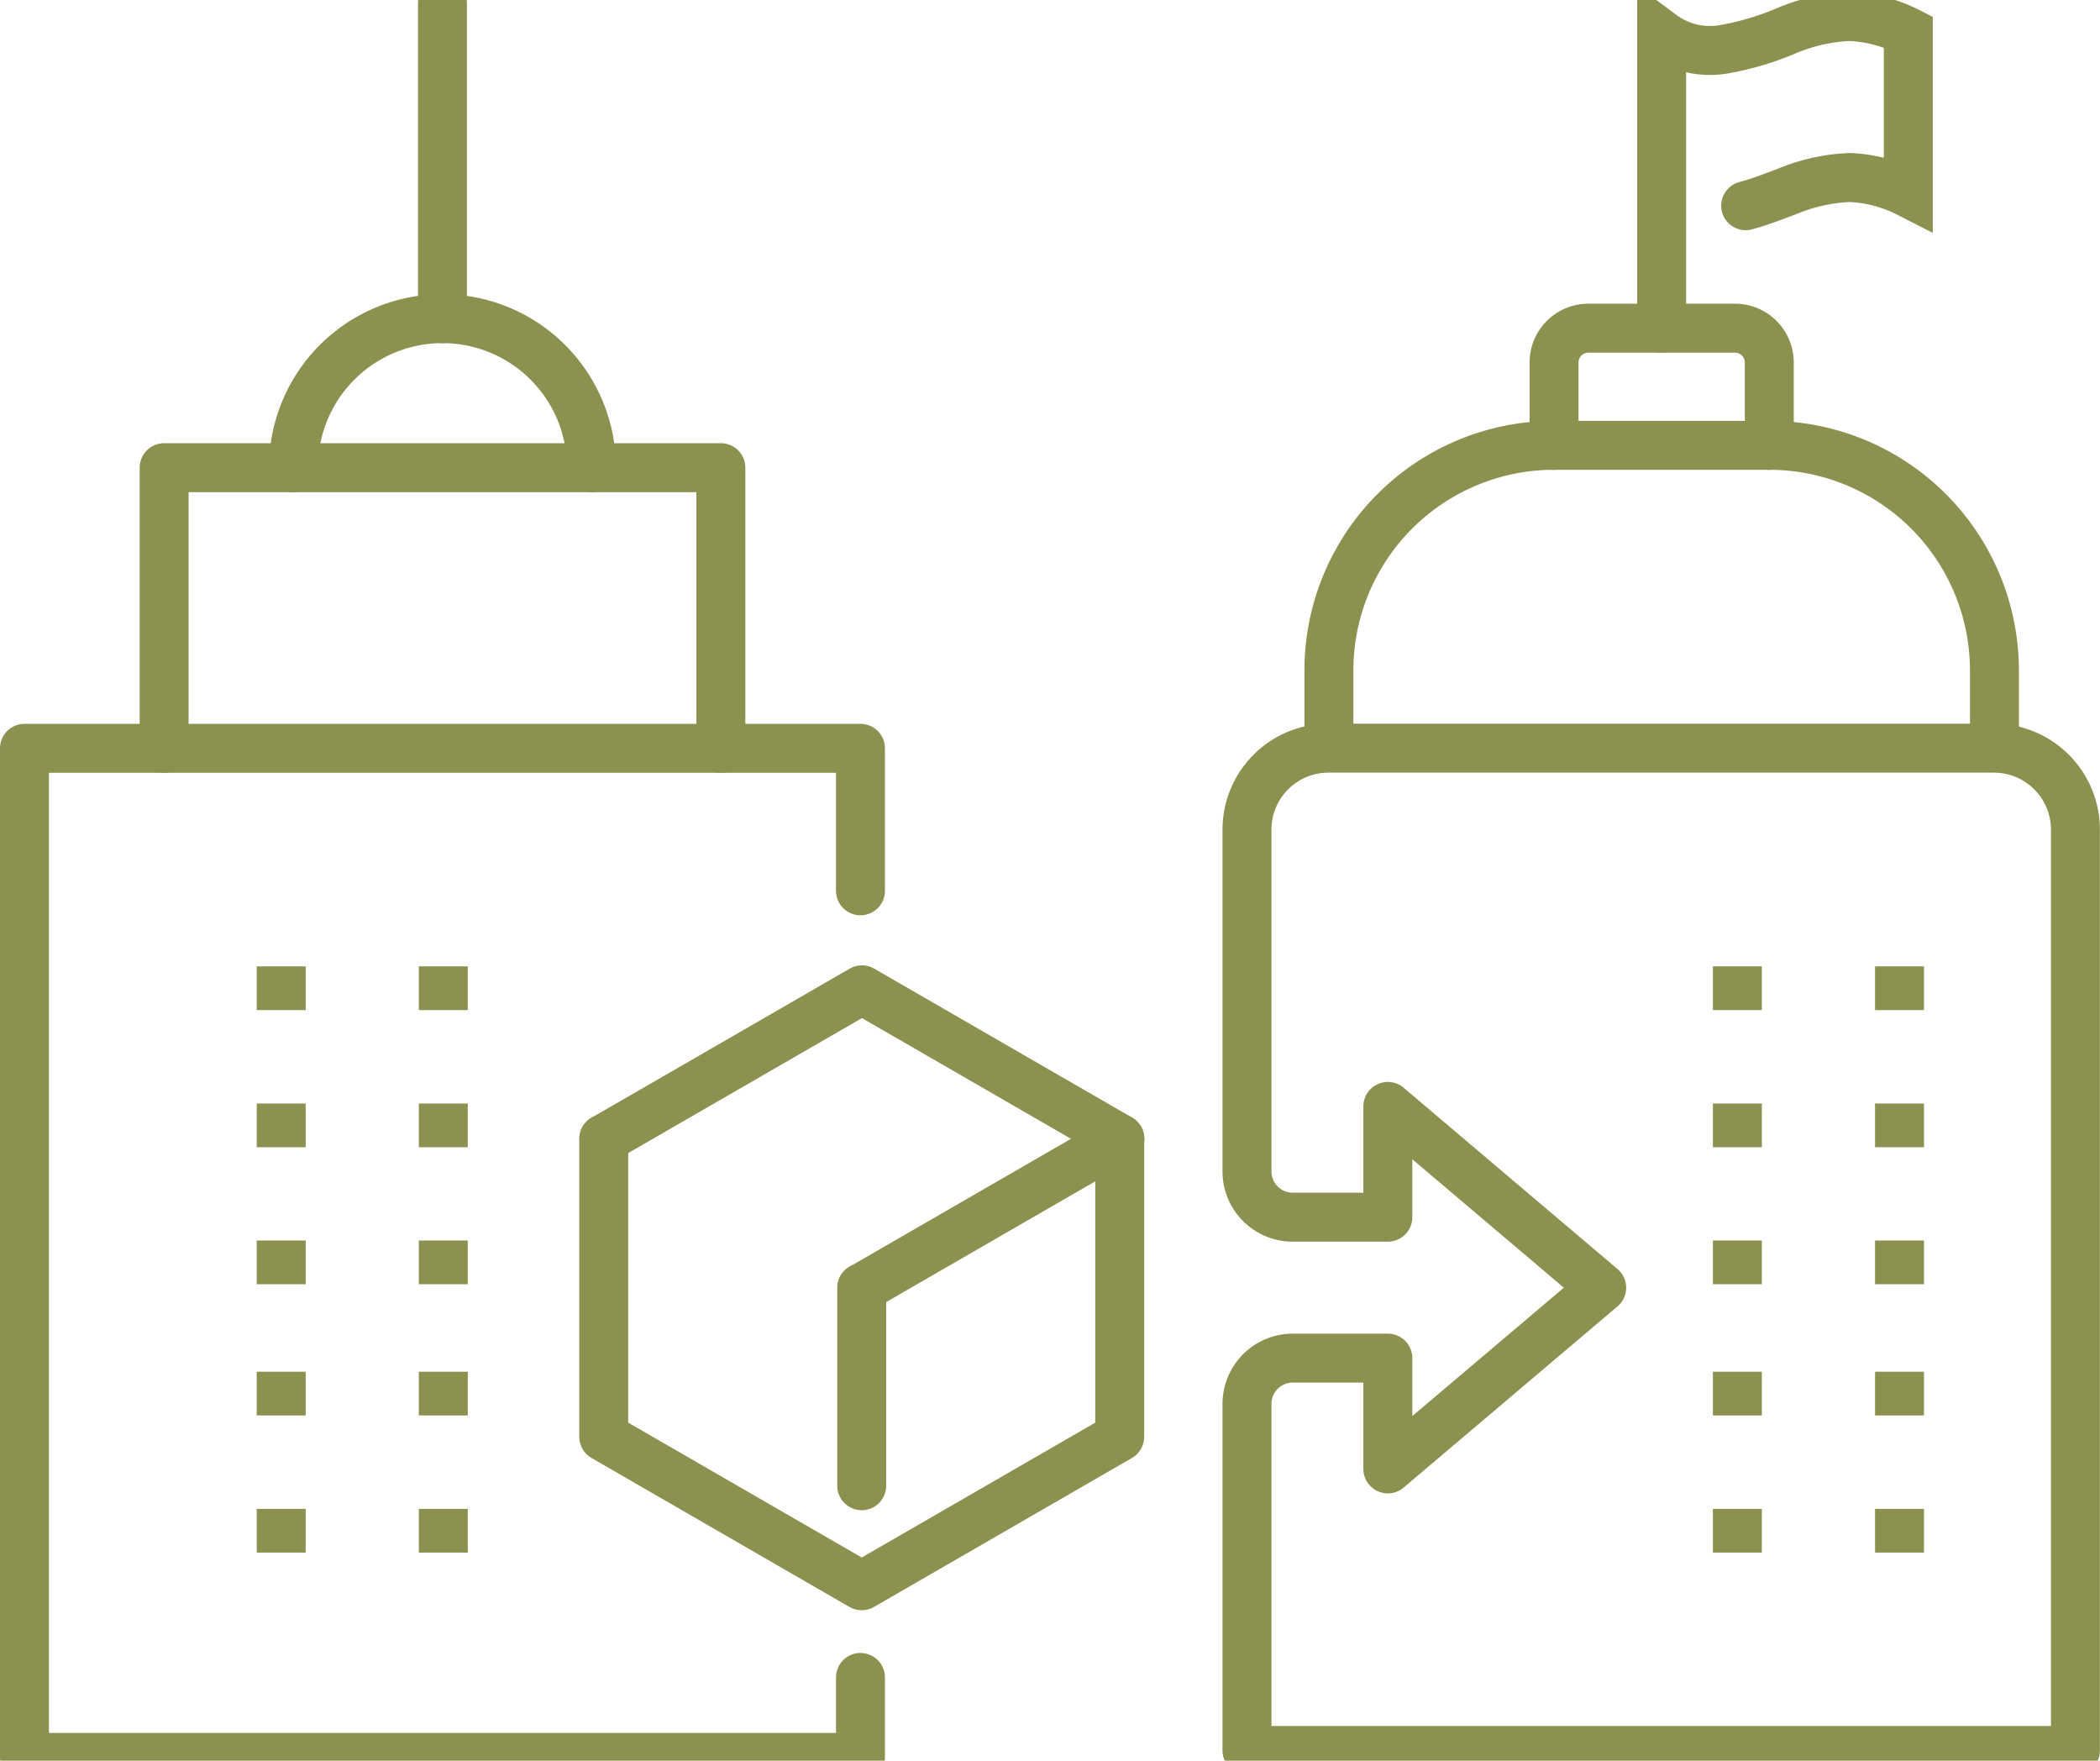 <svg preserveAspectRatio="xMidYMid slice" xmlns="http://www.w3.org/2000/svg" width="68px" height="57px" viewBox="0 0 45.396 38.969">
  <g id="Gruppe_11837" data-name="Gruppe 11837" transform="translate(-1465.844 -1483.15)">
    <g id="Gruppe_11836" data-name="Gruppe 11836">
      <g id="Gruppe_11832" data-name="Gruppe 11832">
        <g id="Gruppe_11831" data-name="Gruppe 11831">
          <g id="Gruppe_11830" data-name="Gruppe 11830">
            <path id="Pfad_11239" data-name="Pfad 11239" d="M1478.9,1508.221l5.577-3.22,5.577,3.22-5.577,3.22" fill="none" stroke="#8c914f" stroke-linecap="round" stroke-linejoin="round" stroke-width="1.058"/>
            <path id="Pfad_11240" data-name="Pfad 11240" d="M1490.049,1508.221v6.44l-5.577,3.22-5.577-3.22v-6.44" fill="none" stroke="#8c914f" stroke-linecap="round" stroke-linejoin="round" stroke-width="1.058"/>
            <line id="Linie_5067" data-name="Linie 5067" y2="4.278" transform="translate(1484.472 1511.441)" fill="none" stroke="#8c914f" stroke-linecap="round" stroke-linejoin="round" stroke-width="1.058"/>
          </g>
        </g>
      </g>
      <g id="Gruppe_11833" data-name="Gruppe 11833">
        <line id="Linie_5068" data-name="Linie 5068" y1="0.945" transform="translate(1471.923 1507.458)" fill="none" stroke="#8c914f" stroke-miterlimit="10" stroke-width="1.058"/>
        <line id="Linie_5069" data-name="Linie 5069" y1="0.945" transform="translate(1471.923 1504.494)" fill="none" stroke="#8c914f" stroke-miterlimit="10" stroke-width="1.058"/>
        <line id="Linie_5070" data-name="Linie 5070" y1="0.945" transform="translate(1475.427 1507.458)" fill="none" stroke="#8c914f" stroke-miterlimit="10" stroke-width="1.058"/>
        <line id="Linie_5071" data-name="Linie 5071" y1="0.945" transform="translate(1475.427 1504.494)" fill="none" stroke="#8c914f" stroke-miterlimit="10" stroke-width="1.058"/>
        <line id="Linie_5072" data-name="Linie 5072" y1="0.945" transform="translate(1471.923 1516.219)" fill="none" stroke="#8c914f" stroke-miterlimit="10" stroke-width="1.058"/>
        <line id="Linie_5073" data-name="Linie 5073" y1="0.945" transform="translate(1471.923 1513.255)" fill="none" stroke="#8c914f" stroke-miterlimit="10" stroke-width="1.058"/>
        <line id="Linie_5074" data-name="Linie 5074" y1="0.945" transform="translate(1471.923 1510.419)" fill="none" stroke="#8c914f" stroke-miterlimit="10" stroke-width="1.058"/>
        <line id="Linie_5075" data-name="Linie 5075" y1="0.945" transform="translate(1475.427 1516.219)" fill="none" stroke="#8c914f" stroke-miterlimit="10" stroke-width="1.058"/>
        <line id="Linie_5076" data-name="Linie 5076" y1="0.945" transform="translate(1475.427 1513.255)" fill="none" stroke="#8c914f" stroke-miterlimit="10" stroke-width="1.058"/>
        <line id="Linie_5077" data-name="Linie 5077" y1="0.945" transform="translate(1475.427 1510.419)" fill="none" stroke="#8c914f" stroke-miterlimit="10" stroke-width="1.058"/>
      </g>
      <g id="Gruppe_11834" data-name="Gruppe 11834">
        <line id="Linie_5078" data-name="Linie 5078" y1="0.945" transform="translate(1503.401 1507.458)" fill="none" stroke="#8c914f" stroke-miterlimit="10" stroke-width="1.058"/>
        <line id="Linie_5079" data-name="Linie 5079" y1="0.945" transform="translate(1503.401 1504.494)" fill="none" stroke="#8c914f" stroke-miterlimit="10" stroke-width="1.058"/>
        <line id="Linie_5080" data-name="Linie 5080" y1="0.945" transform="translate(1506.906 1507.458)" fill="none" stroke="#8c914f" stroke-miterlimit="10" stroke-width="1.058"/>
        <line id="Linie_5081" data-name="Linie 5081" y1="0.945" transform="translate(1506.906 1504.494)" fill="none" stroke="#8c914f" stroke-miterlimit="10" stroke-width="1.058"/>
        <line id="Linie_5082" data-name="Linie 5082" y1="0.945" transform="translate(1503.401 1516.219)" fill="none" stroke="#8c914f" stroke-miterlimit="10" stroke-width="1.058"/>
        <line id="Linie_5083" data-name="Linie 5083" y1="0.945" transform="translate(1503.401 1513.255)" fill="none" stroke="#8c914f" stroke-miterlimit="10" stroke-width="1.058"/>
        <line id="Linie_5084" data-name="Linie 5084" y1="0.945" transform="translate(1503.401 1510.419)" fill="none" stroke="#8c914f" stroke-miterlimit="10" stroke-width="1.058"/>
        <line id="Linie_5085" data-name="Linie 5085" y1="0.945" transform="translate(1506.906 1516.219)" fill="none" stroke="#8c914f" stroke-miterlimit="10" stroke-width="1.058"/>
        <line id="Linie_5086" data-name="Linie 5086" y1="0.945" transform="translate(1506.906 1513.255)" fill="none" stroke="#8c914f" stroke-miterlimit="10" stroke-width="1.058"/>
        <line id="Linie_5087" data-name="Linie 5087" y1="0.945" transform="translate(1506.906 1510.419)" fill="none" stroke="#8c914f" stroke-miterlimit="10" stroke-width="1.058"/>
      </g>
      <path id="Pfad_11241" data-name="Pfad 11241" d="M1484.445,1502.861v-3.08h-18.072v21.81h18.072v-1.729" fill="none" stroke="#8c914f" stroke-linecap="round" stroke-linejoin="round" stroke-width="1.058"/>
      <path id="Pfad_11242" data-name="Pfad 11242" d="M1469.392,1499.781v-6.065h12.035v6.065" fill="none" stroke="#8c914f" stroke-linecap="round" stroke-linejoin="round" stroke-width="1.058"/>
      <path id="Pfad_11243" data-name="Pfad 11243" d="M1472.188,1493.716a3.221,3.221,0,0,1,6.442,0" fill="none" stroke="#8c914f" stroke-linecap="round" stroke-linejoin="round" stroke-width="1.058"/>
      <line id="Linie_5088" data-name="Linie 5088" y1="6.816" transform="translate(1475.409 1483.679)" fill="none" stroke="#8c914f" stroke-linecap="round" stroke-linejoin="round" stroke-width="1.058"/>
      <path id="Pfad_11244" data-name="Pfad 11244" d="M1508.958,1499.517V1498.1a4.867,4.867,0,0,0-4.867-4.867h-4.653a4.867,4.867,0,0,0-4.867,4.867v1.416" fill="none" stroke="#8c914f" stroke-linecap="round" stroke-linejoin="round" stroke-width="1.058"/>
      <path id="Pfad_11245" data-name="Pfad 11245" d="M1492.8,1513.955v7.486h17.909v-19.9a1.763,1.763,0,0,0-1.763-1.763h-14.384a1.762,1.762,0,0,0-1.762,1.763v7.384a.989.989,0,0,0,.991.99h2.054v-2.394l4.623,3.918-4.623,3.916v-2.394h-2.054A.99.99,0,0,0,1492.8,1513.955Z" fill="none" stroke="#8c914f" stroke-linecap="round" stroke-linejoin="round" stroke-width="1.058"/>
      <path id="Pfad_11246" data-name="Pfad 11246" d="M1499.438,1493.234v-1.791a.742.742,0,0,1,.742-.742h3.168a.742.742,0,0,1,.743.742v1.791" fill="none" stroke="#8c914f" stroke-linecap="round" stroke-linejoin="round" stroke-width="1.058"/>
      <g id="Gruppe_11835" data-name="Gruppe 11835">
        <path id="Pfad_11247" data-name="Pfad 11247" d="M1501.764,1490.7v-6.347a1.748,1.748,0,0,0,1.337.322,6.233,6.233,0,0,0,1.354-.4,3.911,3.911,0,0,1,1.373-.31,3.057,3.057,0,0,1,1.268.332v3.48a3.057,3.057,0,0,0-1.268-.332,3.932,3.932,0,0,0-1.373.309c-.289.107-.579.221-.875.3" fill="none" stroke="#8c914f" stroke-linecap="round" stroke-miterlimit="10" stroke-width="1.058"/>
      </g>
    </g>
  </g>
</svg>
